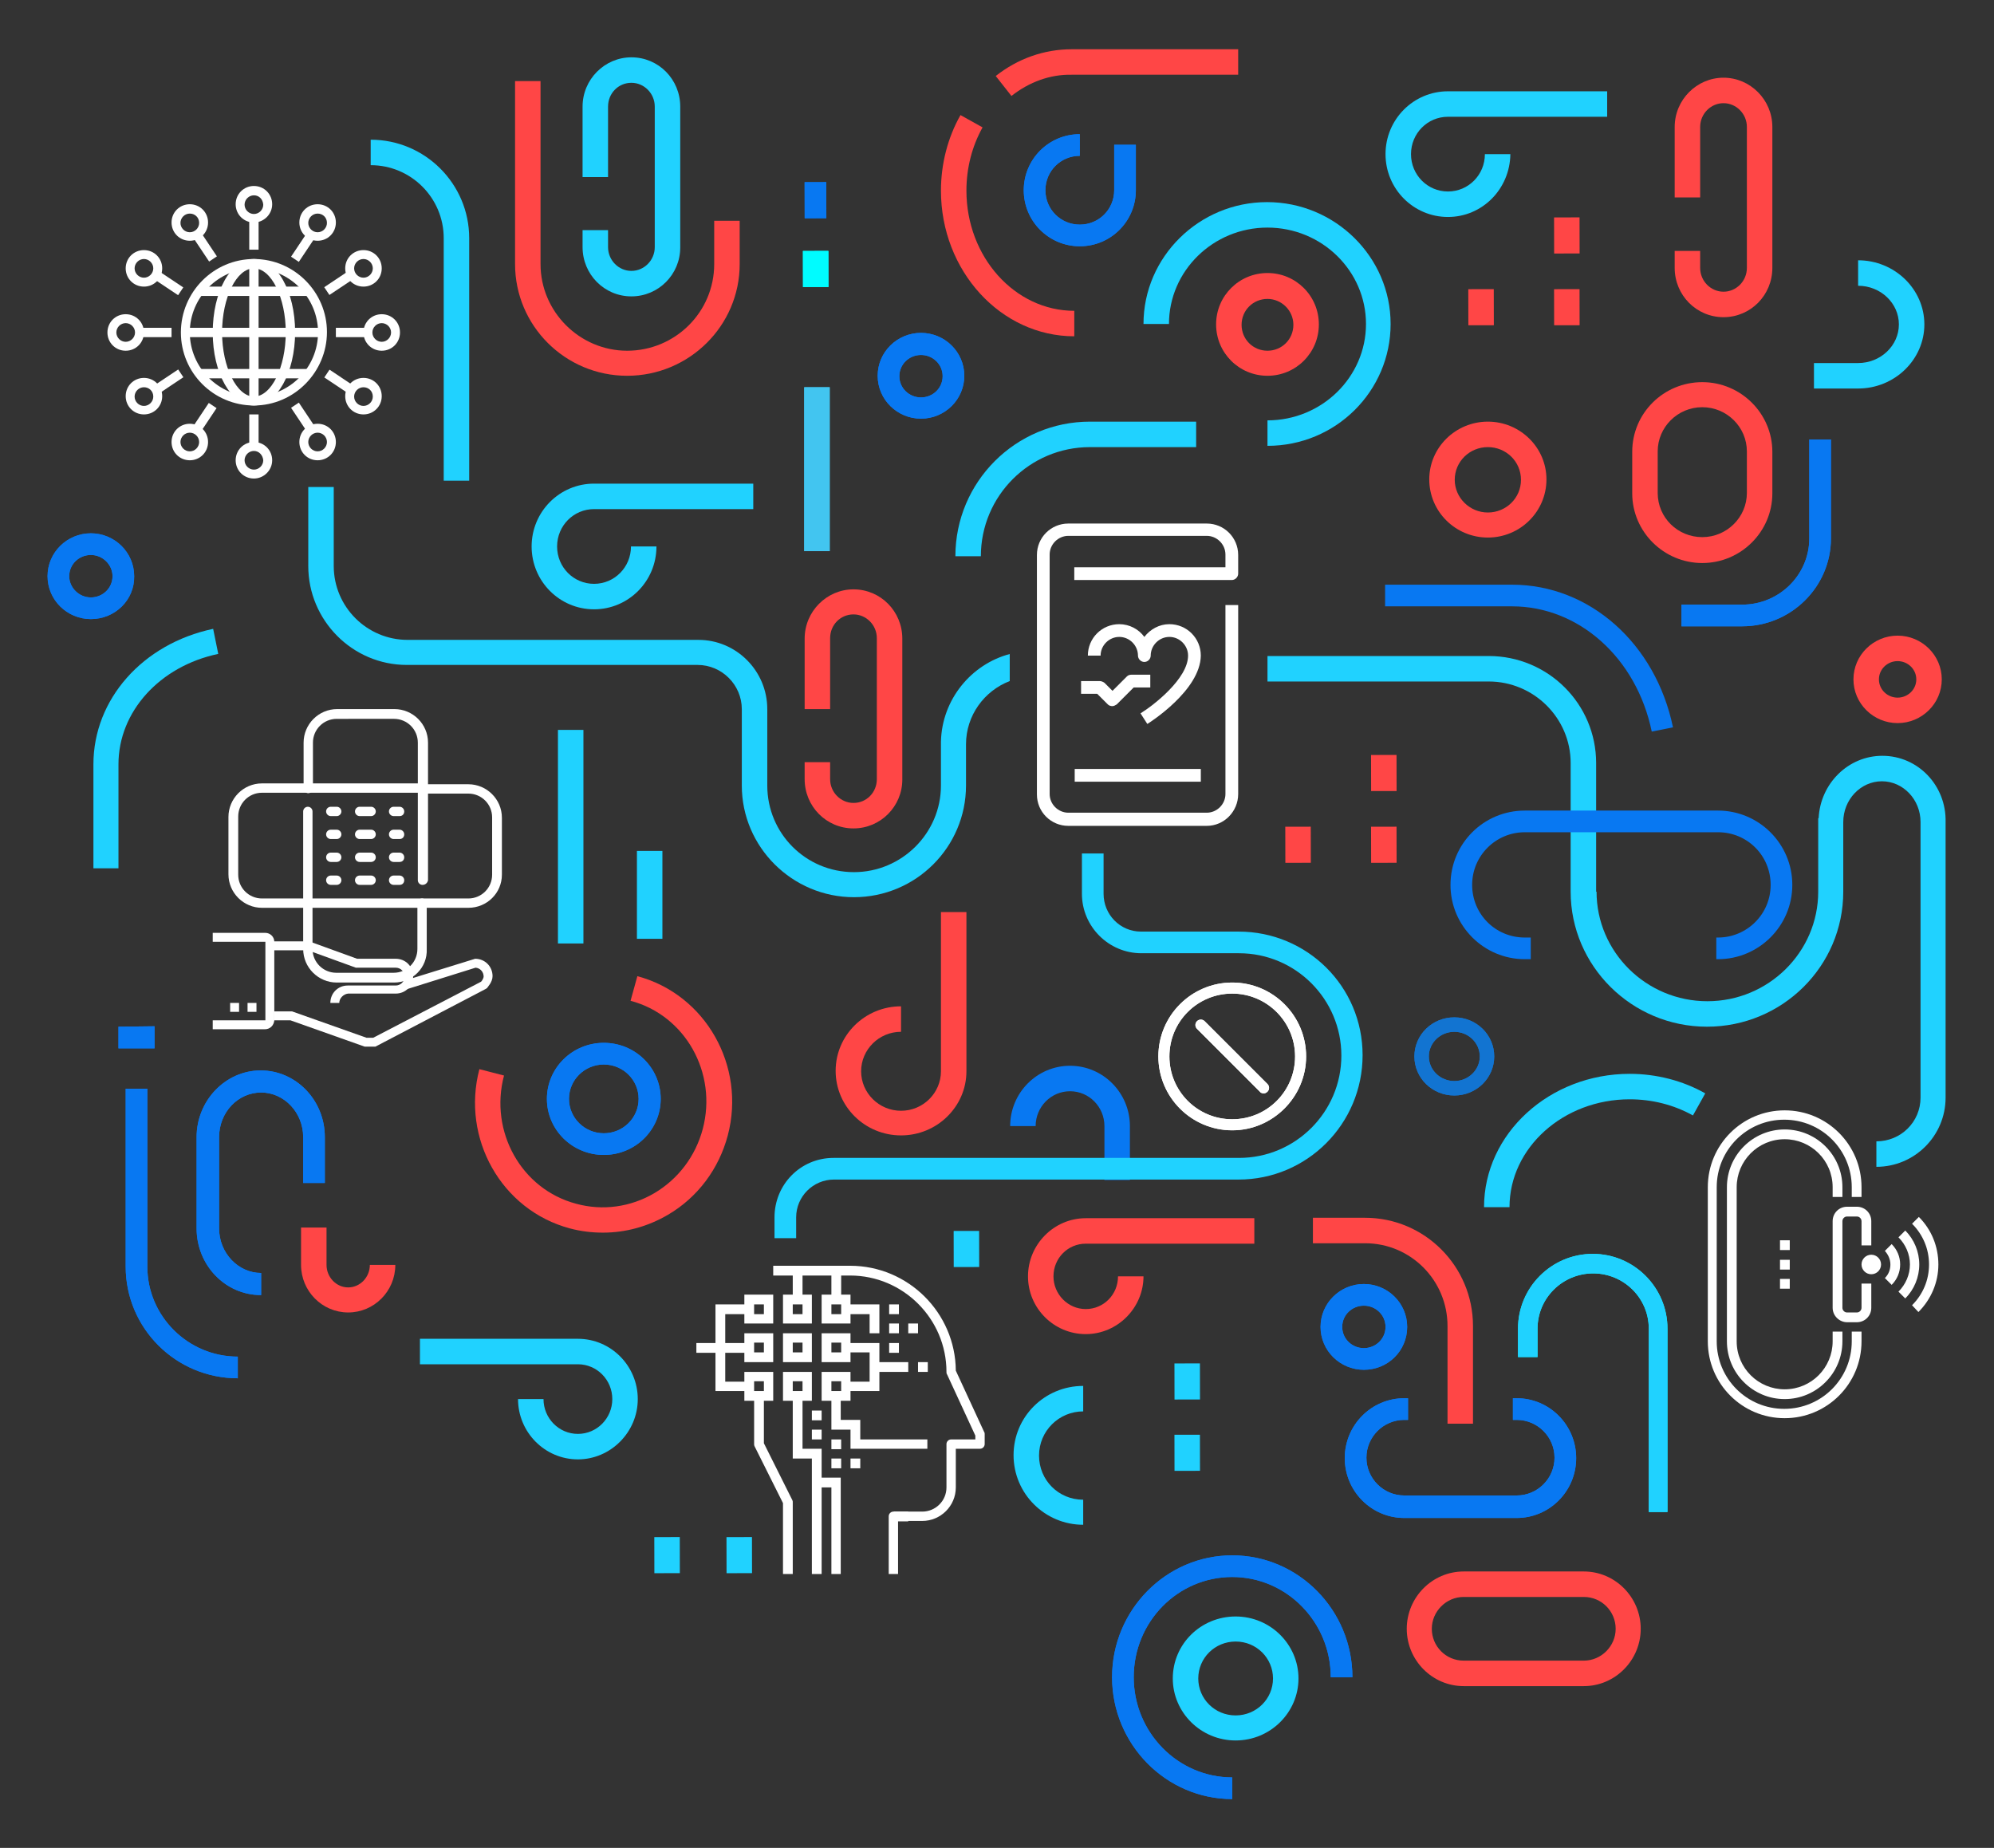 <?xml version="1.0" encoding="utf-8"?>
<!-- Generator: Adobe Illustrator 24.3.0, SVG Export Plug-In . SVG Version: 6.00 Build 0)  -->
<svg version="1.1" id="Warstwa_1" xmlns="http://www.w3.org/2000/svg" xmlns:xlink="http://www.w3.org/1999/xlink" x="0px" y="0px"
	 viewBox="0 0 469.6 435.2" style="enable-background:new 0 0 469.6 435.2;" xml:space="preserve">
<rect x="0" y="0" width="469.6" height="435.2" fill="#333333" stroke="none"/>
<style type="text/css">
	.st0{fill:#00FCFF;}
	.st1{fill:none;stroke:#38B57F;stroke-width:5.019;stroke-linejoin:round;}
	.st2{fill:#1274D1;}
	.st3{fill:#20D2FF;}
	.st4{fill:#42C5F0;}
	.st5{fill:#0878F2;}
	.st6{fill:#FFFFFF;}
	.st7{fill:#FF4646;}
	.st8{fill:none;stroke:#FFFFFF;stroke-width:3.281;stroke-linejoin:round;}
</style>
<g>
	<path class="st0" d="M392.9,356.1h-4.6v-43.2c0-7.2-5.9-13-13.1-13c-7.2,0-13.1,5.8-13.1,13v6.7h-4.6v-6.7
		c0-9.7,7.9-17.6,17.6-17.6s17.6,7.9,17.6,17.6V356.1z"/>
	<path class="st1" d="M342.5,31.3"/>
	<path class="st2" d="M342.5,258c-5.2,0-9.4-4.1-9.4-9.2s4.2-9.2,9.4-9.2c5.2,0,9.4,4.1,9.4,9.2S347.7,258,342.5,258z M342.5,243
		c-3.3,0-6,2.6-6,5.8s2.7,5.8,6,5.8c3.3,0,6-2.6,6-5.8S345.8,243,342.5,243z"/>
	
		<rect x="224.6" y="289.9" transform="matrix(1 -1.989421e-03 1.989421e-03 1 -0.585 0.453)" class="st3" width="6" height="8.5"/>
	<g>
		<rect x="189.4" y="91.2" class="st4" width="6" height="38.6"/>
		
			<rect x="189.1" y="59.1" transform="matrix(1 -1.884616e-03 1.884616e-03 1 -0.119 0.362)" class="st0" width="6" height="8.5"/>
	</g>
	<path class="st5" d="M357.2,357.5h-26.5c-7.7,0-14-6.3-14-14.1c0-7.8,6.3-14.1,14-14.1h0.9v5.1h-0.9c-4.9,0-8.9,4-8.9,8.9
		s4,8.9,8.9,8.9h26.5c4.9,0,8.9-4,8.9-8.9s-4-8.9-8.9-8.9h-0.9v-5.1h0.9c7.7,0,14,6.3,14,14.1C371.2,351.2,364.9,357.5,357.2,357.5z
		"/>
	<path class="st5" d="M410.3,147.5H396v-5.1h14.3c8.7,0,15.8-7,15.8-15.6v-23.3h5.1v23.3C431.2,138.2,421.8,147.5,410.3,147.5z"/>
	<path class="st5" d="M389,172.3c-3.6-17.4-17.2-29.5-32.9-29.5h-29.9v-5.1h29.9c18.2,0,33.8,13.8,37.9,33.6L389,172.3z"/>
	<path class="st5" d="M254.3,58c-7.3,0-13.2-5.9-13.2-13.2s5.9-13.2,13.2-13.2v5.1c-4.5,0-8.1,3.6-8.1,8.1s3.6,8.1,8.1,8.1
		c4.5,0,8.1-3.6,8.1-8.1V34.1h5.1v10.7C267.5,52.1,261.6,58,254.3,58z"/>
	<path class="st5" d="M21.4,145.8c-5.6,0-10.2-4.5-10.2-10.1c0-5.6,4.6-10.1,10.2-10.1s10.2,4.5,10.2,10.1
		C31.7,141.3,27.1,145.8,21.4,145.8z M21.4,130.7c-2.8,0-5.1,2.2-5.1,5c0,2.7,2.3,5,5.1,5c2.8,0,5.1-2.2,5.1-5
		C26.5,133,24.2,130.7,21.4,130.7z"/>
	<path class="st5" d="M216.9,98.6c-5.6,0-10.2-4.5-10.2-10.1s4.6-10.1,10.2-10.1c5.6,0,10.2,4.5,10.2,10.1S222.5,98.6,216.9,98.6z
		 M216.9,83.6c-2.8,0-5.1,2.2-5.1,5s2.3,5,5.1,5c2.8,0,5.1-2.2,5.1-5S219.7,83.6,216.9,83.6z"/>
	<path class="st5" d="M142.2,272c-7.4,0-13.4-5.9-13.4-13.2s6-13.2,13.4-13.2c7.4,0,13.4,5.9,13.4,13.2S149.6,272,142.2,272z
		 M142.2,250.7c-4.5,0-8.2,3.6-8.2,8.1c0,4.5,3.7,8.1,8.2,8.1c4.5,0,8.2-3.6,8.2-8.1C150.4,254.3,146.7,250.7,142.2,250.7z"/>
	<path class="st5" d="M290.2,423.7c-15.6,0-28.3-12.9-28.3-28.7c0-15.8,12.7-28.7,28.3-28.7s28.3,12.9,28.3,28.7h-5.1
		c0-13-10.4-23.6-23.2-23.6S267,381.9,267,395c0,13,10.4,23.6,23.2,23.6V423.7z"/>
	<path class="st5" d="M61.4,305c-8.3,0-15.1-7-15.1-15.7v-21.5c0-8.6,6.8-15.7,15.1-15.7s15.1,7,15.1,15.7v10.8h-5.1v-10.8
		c0-5.8-4.5-10.5-9.9-10.5c-5.5,0-9.9,4.7-9.9,10.5v21.5c0,5.8,4.5,10.5,9.9,10.5V305z"/>
	<path class="st5" d="M56,324.6c-14.6,0-26.4-11.8-26.4-26.3v-41.9h5.1v41.9c0,11.7,9.6,21.2,21.3,21.2V324.6z"/>
	<path class="st5" d="M321.2,322.6c-5.6,0-10.2-4.5-10.2-10.1s4.6-10.1,10.2-10.1s10.2,4.5,10.2,10.1S326.9,322.6,321.2,322.6z
		 M321.2,307.5c-2.8,0-5.1,2.2-5.1,5s2.3,5,5.1,5c2.8,0,5.1-2.2,5.1-5S324,307.5,321.2,307.5z"/>
	<polygon class="st5" points="27.9,246.9 27.9,241.8 36.4,241.7 36.4,246.9 	"/>
	
		<rect x="189.5" y="42.9" transform="matrix(1 -1.884715e-03 1.884715e-03 1 -8.858706e-02 0.362)" class="st5" width="5.1" height="8.5"/>
	<path class="st6" d="M297.6,257.5c-0.3,0-0.7-0.1-0.9-0.4l-14.8-14.8c-0.5-0.5-0.5-1.3,0-1.8c0.5-0.5,1.3-0.5,1.8,0l14.8,14.8
		c0.5,0.5,0.5,1.3,0,1.8C298.2,257.4,297.9,257.5,297.6,257.5z"/>
	<path class="st6" d="M290.2,266.2c-9.6,0-17.4-7.8-17.4-17.4s7.8-17.4,17.4-17.4c9.6,0,17.4,7.8,17.4,17.4S299.7,266.2,290.2,266.2
		z M290.2,234c-8.2,0-14.8,6.6-14.8,14.8c0,8.2,6.6,14.8,14.8,14.8c8.2,0,14.8-6.6,14.8-14.8C305,240.6,298.3,234,290.2,234z"/>
	<g>
		
			<rect x="322.9" y="177.8" transform="matrix(1 -1.884715e-03 1.884715e-03 1 -0.343 0.615)" class="st7" width="6" height="8.5"/>
		
			<rect x="302.7" y="194.7" transform="matrix(1 -1.884715e-03 1.884715e-03 1 -0.374 0.577)" class="st7" width="6" height="8.5"/>
		
			<rect x="322.9" y="194.7" transform="matrix(1 -1.884715e-03 1.884715e-03 1 -0.374 0.615)" class="st7" width="6" height="8.5"/>
	</g>
	<g>
		<rect x="366" y="51.2" transform="matrix(1 -1.884715e-03 1.884715e-03 1 -0.104 0.696)" class="st7" width="6" height="8.5"/>
		
			<rect x="345.8" y="68.1" transform="matrix(1 -1.884715e-03 1.884715e-03 1 -0.136 0.658)" class="st7" width="6" height="8.5"/>
		<rect x="366" y="68.1" transform="matrix(1 -1.884715e-03 1.884715e-03 1 -0.136 0.696)" class="st7" width="6" height="8.5"/>
	</g>
	<path class="st7" d="M350.4,126.6c-7.6,0-13.8-6.1-13.8-13.7c0-7.5,6.2-13.6,13.8-13.6c7.6,0,13.8,6.1,13.8,13.6
		C364.2,120.5,358,126.6,350.4,126.6z M350.4,105.3c-4.3,0-7.8,3.4-7.8,7.7c0,4.2,3.5,7.7,7.8,7.7s7.8-3.4,7.8-7.7
		C358.2,108.7,354.7,105.3,350.4,105.3z"/>
	<path class="st7" d="M147.7,88.5c-14.6,0-26.4-11.8-26.4-26.3V19.1h6v43.1c0,11.2,9.2,20.4,20.4,20.4c11.3,0,20.5-9.1,20.5-20.4V52
		h6v10.2C174.2,76.7,162.3,88.5,147.7,88.5z"/>
	<path class="st7" d="M400.9,132.6c-9.1,0-16.5-7.4-16.5-16.4v-9.8c0-9.1,7.4-16.4,16.5-16.4c9.1,0,16.5,7.4,16.5,16.4v9.8
		C417.4,125.2,410,132.6,400.9,132.6z M400.9,95.9c-5.8,0-10.5,4.7-10.5,10.4v9.8c0,5.8,4.7,10.4,10.5,10.4s10.5-4.7,10.5-10.4v-9.8
		C411.4,100.6,406.7,95.9,400.9,95.9z"/>
	<path class="st7" d="M298.5,88.5c-6.7,0-12.1-5.4-12.1-12.1c0-6.7,5.4-12.1,12.1-12.1s12.1,5.4,12.1,12.1
		C310.6,83.1,305.2,88.5,298.5,88.5z M298.5,70.4c-3.4,0-6.1,2.7-6.1,6.1c0,3.4,2.7,6.1,6.1,6.1s6.1-2.7,6.1-6.1
		C304.6,73.1,301.8,70.4,298.5,70.4z"/>
	<path class="st7" d="M212.2,267.4c-8.5,0-15.4-6.8-15.4-15.2c0-8.4,6.9-15.2,15.4-15.2v6c-5.2,0-9.4,4.2-9.4,9.3
		c0,5.1,4.2,9.3,9.4,9.3c5.2,0,9.4-4.2,9.4-9.3v-37.5h6v37.5C227.6,260.6,220.7,267.4,212.2,267.4z"/>
	<path class="st7" d="M373,397.1h-28.3c-7.4,0-13.4-6.1-13.4-13.5s6-13.5,13.4-13.5H373c7.4,0,13.4,6.1,13.4,13.5
		S380.4,397.1,373,397.1z M344.7,376.1c-4.1,0-7.5,3.4-7.5,7.5c0,4.1,3.3,7.5,7.5,7.5H373c4.1,0,7.5-3.4,7.5-7.5
		c0-4.1-3.3-7.5-7.5-7.5H344.7z"/>
	<path class="st7" d="M142,290.3c-2.6,0-5.2-0.3-7.8-1c-16.1-4.3-25.6-21.2-21.3-37.5l5.8,1.5c-3.5,13.2,4.1,26.8,17,30.2
		c6.2,1.7,12.8,0.8,18.4-2.5c5.6-3.3,9.7-8.7,11.4-15.1c3.5-13.2-4.1-26.8-17-30.2l1.6-5.8c16.1,4.3,25.6,21.2,21.3,37.5
		c-2.1,7.9-7.1,14.6-14.1,18.7C152.5,288.9,147.3,290.3,142,290.3z"/>
	<path class="st7" d="M82,309.1c-6.1,0-11.1-5-11.1-11.2v-8.8h6v8.8c0,2.9,2.3,5.3,5.1,5.3c2.8,0,5.1-2.4,5.1-5.3h6
		C93.1,304.1,88.1,309.1,82,309.1z"/>
	<path class="st7" d="M201,195.1c-6.4,0-11.5-5.2-11.5-11.6v-4h6v4c0,3.1,2.5,5.6,5.5,5.6c3.1,0,5.5-2.5,5.5-5.6v-33.2
		c0-3.1-2.5-5.6-5.5-5.6c-3.1,0-5.5,2.5-5.5,5.6V167h-6v-16.6c0-6.4,5.2-11.6,11.5-11.6c6.4,0,11.5,5.2,11.5,11.6v33.2
		C212.5,189.9,207.4,195.1,201,195.1z"/>
	<path class="st7" d="M405.9,74.7c-6.4,0-11.5-5.2-11.5-11.6v-4h6v4c0,3.1,2.5,5.6,5.5,5.6s5.5-2.5,5.5-5.6V29.9
		c0-3.1-2.5-5.6-5.5-5.6s-5.5,2.5-5.5,5.6v16.6h-6V29.9c0-6.4,5.2-11.6,11.5-11.6s11.5,5.2,11.5,11.6v33.2
		C417.4,69.5,412.3,74.7,405.9,74.7z"/>
	<path class="st7" d="M255.7,314.2c-7.5,0-13.6-6.1-13.6-13.6c0-7.5,6.1-13.7,13.6-13.7h39.7v6h-39.7c-4.2,0-7.6,3.4-7.6,7.7
		c0,4.2,3.4,7.7,7.6,7.7c4.2,0,7.6-3.4,7.6-7.7h6C269.3,308,263.2,314.2,255.7,314.2z"/>
	<path class="st7" d="M346.9,335.3h-6v-23c0-10.8-8.7-19.5-19.4-19.5h-12.3v-6h12.3c14,0,25.4,11.4,25.4,25.5V335.3z"/>
	<path class="st7" d="M253,79.2c-17.3,0-31.4-15.4-31.4-34.3c0-6.3,1.6-12.5,4.6-17.8l5.2,2.9c-2.5,4.5-3.8,9.6-3.8,14.9
		c0,15.6,11.4,28.3,25.4,28.3V79.2z"/>
	<path class="st7" d="M446.9,170.3c-5.7,0-10.4-4.6-10.4-10.3s4.7-10.3,10.4-10.3c5.7,0,10.4,4.6,10.4,10.3S452.6,170.3,446.9,170.3
		z M446.9,155.7c-2.4,0-4.4,1.9-4.4,4.3c0,2.4,2,4.3,4.4,4.3c2.4,0,4.4-1.9,4.4-4.3C451.3,157.6,449.3,155.7,446.9,155.7z"/>
	<path class="st7" d="M238.2,22.6l-3.7-4.7c5.2-4.1,11.4-6.3,17.9-6.3h39.2v6h-39.2C247.3,17.5,242.4,19.3,238.2,22.6z"/>
	<path class="st3" d="M392.9,356.1h-4.6v-43.2c0-7.2-5.9-13-13.1-13c-7.2,0-13.1,5.8-13.1,13v6.7h-4.6v-6.7
		c0-9.7,7.9-17.6,17.6-17.6s17.6,7.9,17.6,17.6V356.1z"/>
	<path class="st1" d="M342.5,31.3"/>
	<path class="st2" d="M342.5,258c-5.2,0-9.4-4.1-9.4-9.2s4.2-9.2,9.4-9.2c5.2,0,9.4,4.1,9.4,9.2S347.7,258,342.5,258z M342.5,243
		c-3.3,0-6,2.6-6,5.8s2.7,5.8,6,5.8c3.3,0,6-2.6,6-5.8S345.8,243,342.5,243z"/>
	<path class="st3" d="M255.1,359.1c-9,0-16.4-7.3-16.4-16.4c0-9,7.3-16.3,16.4-16.3v6c-5.7,0-10.4,4.6-10.4,10.4s4.6,10.4,10.4,10.4
		V359.1z"/>
	<rect x="131.4" y="171.9" class="st3" width="6" height="50.3"/>
	<path class="st3" d="M355.5,284.3h-6c0-17.3,15.4-31.4,34.3-31.4c6.3,0,12.5,1.6,17.8,4.6l-2.9,5.2c-4.5-2.5-9.6-3.8-14.9-3.8
		C368.2,258.9,355.5,270.3,355.5,284.3z"/>
	<path class="st3" d="M437.6,91.5h-10.4v-6h10.4c5.3,0,9.6-4.1,9.6-9.1c0-5-4.3-9.1-9.6-9.1v-6c8.6,0,15.6,6.8,15.6,15.1
		S446.2,91.5,437.6,91.5z"/>
	<path class="st3" d="M148.7,69.8c-6.4,0-11.5-5.2-11.5-11.6v-4h6v4c0,3.1,2.5,5.6,5.5,5.6c3,0,5.5-2.5,5.5-5.6V25.1
		c0-3.1-2.5-5.6-5.5-5.6c-3.1,0-5.5,2.5-5.5,5.6v16.6h-6V25.1c0-6.4,5.2-11.6,11.5-11.6c6.4,0,11.5,5.2,11.5,11.6v33.2
		C160.2,64.6,155.1,69.8,148.7,69.8z"/>
	<path class="st3" d="M28,204.5h-6v-24.5c0-15.3,11.6-28.4,28.2-31.9l1.2,5.9c-13.8,2.9-23.5,13.6-23.5,26V204.5z"/>
	<path class="st3" d="M110.5,113.2h-6V56.1c0-9.5-7.7-17.2-17.2-17.2v-6c12.8,0,23.2,10.4,23.2,23.2V113.2z"/>
	<path class="st3" d="M298.5,105v-6c12.8,0,23.2-10.2,23.2-22.7c0-12.5-10.4-22.7-23.2-22.7s-23.2,10.2-23.2,22.7h-6
		c0-15.8,13.1-28.7,29.1-28.7s29.1,12.9,29.1,28.7S314.6,105,298.5,105z"/>
	<path class="st3" d="M136.1,343.7c-7.8,0-14.1-6.4-14.1-14.2h6c0,4.5,3.6,8.2,8.1,8.2c4.5,0,8.1-3.7,8.1-8.2s-3.6-8.2-8.1-8.2H98.9
		v-6h37.2c7.8,0,14.1,6.4,14.1,14.2S143.8,343.7,136.1,343.7z"/>
	<path class="st3" d="M231,131h-6c0-17.5,14.2-31.7,31.7-31.7h25v6h-25C242.5,105.3,231,116.8,231,131z"/>
	<path class="st3" d="M291,409.9c-8.2,0-14.8-6.6-14.8-14.6c0-8.1,6.6-14.6,14.8-14.6c8.2,0,14.8,6.6,14.8,14.6
		C305.8,403.3,299.2,409.9,291,409.9z M291,386.6c-4.9,0-8.8,3.9-8.8,8.7c0,4.8,3.9,8.7,8.8,8.7c4.9,0,8.8-3.9,8.8-8.7
		C299.8,390.5,295.9,386.6,291,386.6z"/>
	<rect x="150" y="200.4" class="st3" width="6" height="20.7"/>
	<path class="st3" d="M139.9,143.5c-8.1,0-14.7-6.6-14.7-14.8c0-8.2,6.6-14.8,14.7-14.8h37.5v6h-37.5c-4.8,0-8.7,3.9-8.7,8.8
		c0,4.9,3.9,8.8,8.7,8.8c4.8,0,8.7-3.9,8.7-8.8h6C154.6,136.9,148,143.5,139.9,143.5z"/>
	<path class="st3" d="M341,51.1c-8.1,0-14.7-6.6-14.7-14.8s6.6-14.8,14.7-14.8h37.5v6H341c-4.8,0-8.7,3.9-8.7,8.8s3.9,8.8,8.7,8.8
		c4.8,0,8.7-3.9,8.7-8.8h6C355.6,44.5,349.1,51.1,341,51.1z"/>
	<path class="st5" d="M266.1,277.9h-6v-12.7c0-4.5-3.6-8.2-8.1-8.2c-4.5,0-8.1,3.7-8.1,8.2h-6c0-7.8,6.3-14.2,14.1-14.2
		c7.8,0,14.1,6.4,14.1,14.2V277.9z"/>
	<g transform="translate(1352, 1082)">
		
			<rect x="-1075.4" y="-744.1" transform="matrix(1 -1.884616e-03 1.884616e-03 1 1.392 -2.022)" class="st3" width="6" height="8.5"/>
		
			<rect x="-1075.4" y="-760.9" transform="matrix(1 -1.884616e-03 1.884616e-03 1 1.424 -2.022)" class="st3" width="6" height="8.5"/>
	</g>
	<g>
		<rect x="171.1" y="362" transform="matrix(1 -1.884715e-03 1.884715e-03 1 -0.69 0.329)" class="st3" width="6" height="8.5"/>
		<rect x="154.1" y="362" transform="matrix(1 -1.989421e-03 1.989421e-03 1 -0.728 0.313)" class="st3" width="6" height="8.5"/>
	</g>
	<g>
		<rect x="189.4" y="91.2" class="st4" width="6" height="38.6"/>
		
			<rect x="189.1" y="59.1" transform="matrix(1 -1.884616e-03 1.884616e-03 1 -0.119 0.362)" class="st0" width="6" height="8.5"/>
	</g>
	<path class="st5" d="M357.2,357.5h-26.5c-7.7,0-14-6.3-14-14.1c0-7.8,6.3-14.1,14-14.1h0.9v5.1h-0.9c-4.9,0-8.9,4-8.9,8.9
		s4,8.9,8.9,8.9h26.5c4.9,0,8.9-4,8.9-8.9s-4-8.9-8.9-8.9h-0.9v-5.1h0.9c7.7,0,14,6.3,14,14.1C371.2,351.2,364.9,357.5,357.2,357.5z
		"/>
	<path class="st5" d="M410.3,147.5H396v-5.1h14.3c8.7,0,15.8-7,15.8-15.6v-23.3h5.1v23.3C431.2,138.2,421.8,147.5,410.3,147.5z"/>
	<path class="st5" d="M254.3,58c-7.3,0-13.2-5.9-13.2-13.2s5.9-13.2,13.2-13.2v5.1c-4.5,0-8.1,3.6-8.1,8.1s3.6,8.1,8.1,8.1
		c4.5,0,8.1-3.6,8.1-8.1V34.1h5.1v10.7C267.5,52.1,261.6,58,254.3,58z"/>
	<path class="st5" d="M21.4,145.8c-5.6,0-10.2-4.5-10.2-10.1c0-5.6,4.6-10.1,10.2-10.1s10.2,4.5,10.2,10.1
		C31.7,141.3,27.1,145.8,21.4,145.8z M21.4,130.7c-2.8,0-5.1,2.2-5.1,5c0,2.7,2.3,5,5.1,5c2.8,0,5.1-2.2,5.1-5
		C26.5,133,24.2,130.7,21.4,130.7z"/>
	<path class="st5" d="M216.9,98.6c-5.6,0-10.2-4.5-10.2-10.1s4.6-10.1,10.2-10.1c5.6,0,10.2,4.5,10.2,10.1S222.5,98.6,216.9,98.6z
		 M216.9,83.6c-2.8,0-5.1,2.2-5.1,5s2.3,5,5.1,5c2.8,0,5.1-2.2,5.1-5S219.7,83.6,216.9,83.6z"/>
	<path class="st5" d="M142.2,272c-7.4,0-13.4-5.9-13.4-13.2s6-13.2,13.4-13.2c7.4,0,13.4,5.9,13.4,13.2S149.6,272,142.2,272z
		 M142.2,250.7c-4.5,0-8.2,3.6-8.2,8.1c0,4.5,3.7,8.1,8.2,8.1c4.5,0,8.2-3.6,8.2-8.1C150.4,254.3,146.7,250.7,142.2,250.7z"/>
	<path class="st5" d="M290.2,423.7c-15.6,0-28.3-12.9-28.3-28.7c0-15.8,12.7-28.7,28.3-28.7s28.3,12.9,28.3,28.7h-5.1
		c0-13-10.4-23.6-23.2-23.6S267,381.9,267,395c0,13,10.4,23.6,23.2,23.6V423.7z"/>
	<path class="st5" d="M61.4,305c-8.3,0-15.1-7-15.1-15.7v-21.5c0-8.6,6.8-15.7,15.1-15.7s15.1,7,15.1,15.7v10.8h-5.1v-10.8
		c0-5.8-4.5-10.5-9.9-10.5c-5.5,0-9.9,4.7-9.9,10.5v21.5c0,5.8,4.5,10.5,9.9,10.5V305z"/>
	<path class="st5" d="M56,324.6c-14.6,0-26.4-11.8-26.4-26.3v-41.9h5.1v41.9c0,11.7,9.6,21.2,21.3,21.2V324.6z"/>
	<path class="st5" d="M321.2,322.6c-5.6,0-10.2-4.5-10.2-10.1s4.6-10.1,10.2-10.1s10.2,4.5,10.2,10.1S326.9,322.6,321.2,322.6z
		 M321.2,307.5c-2.8,0-5.1,2.2-5.1,5s2.3,5,5.1,5c2.8,0,5.1-2.2,5.1-5S324,307.5,321.2,307.5z"/>
	<polygon class="st5" points="27.9,246.9 27.9,241.8 36.4,241.7 36.4,246.9 	"/>
	
		<rect x="189.5" y="42.9" transform="matrix(1 -1.884715e-03 1.884715e-03 1 -8.858706e-02 0.362)" class="st5" width="5.1" height="8.5"/>
	<path class="st6" d="M297.6,257.5c-0.3,0-0.7-0.1-0.9-0.4l-14.8-14.8c-0.5-0.5-0.5-1.3,0-1.8c0.5-0.5,1.3-0.5,1.8,0l14.8,14.8
		c0.5,0.5,0.5,1.3,0,1.8C298.2,257.4,297.9,257.5,297.6,257.5z"/>
	<path class="st6" d="M290.2,266.2c-9.6,0-17.4-7.8-17.4-17.4s7.8-17.4,17.4-17.4c9.6,0,17.4,7.8,17.4,17.4S299.7,266.2,290.2,266.2
		z M290.2,234c-8.2,0-14.8,6.6-14.8,14.8c0,8.2,6.6,14.8,14.8,14.8c8.2,0,14.8-6.6,14.8-14.8C305,240.6,298.3,234,290.2,234z"/>
	<path class="st3" d="M443.3,178c-8,0-14.6,6.5-15,14.7h-0.1v17.3c0,14.2-11.7,25.8-26.1,25.8c-14.4,0-26.1-11.6-26.1-25.8h-0.1
		v-30.3c0-13.9-11.3-25.2-25.3-25.2h-52.1v6h52.1c10.6,0,19.3,8.6,19.3,19.2h0v30.3h0c0,17.5,14.4,31.8,32.1,31.8
		c17.7,0,32.1-14.2,32.1-31.8v-16.4h0c0-5.3,4.1-9.6,9.1-9.6c5,0,9.1,4.3,9.1,9.6V204h0v54.5h0c0,5.7-4.6,10.3-10.4,10.3v6
		c9,0,16.3-7.3,16.3-16.3h0V204v-2.4v-8C458.4,185,451.7,178,443.3,178z"/>
	<path class="st5" d="M404.6,225.9h-0.4v-5.1h0.4c6.8,0,12.4-5.5,12.4-12.4s-5.5-12.4-12.4-12.4h-45.5c-6.8,0-12.4,5.5-12.4,12.4
		s5.5,12.4,12.4,12.4h1.4v5.1h-1.4c-9.6,0-17.5-7.8-17.5-17.5s7.8-17.5,17.5-17.5h45.5c9.6,0,17.5,7.8,17.5,17.5
		S414.2,225.9,404.6,225.9z"/>
	<path class="st3" d="M291.7,219.4h-23v0c-4.9,0-8.8-4-8.8-8.9h0V201h-5.1v9.5c0,7.7,6.3,14,14,14v0h23c13.3,0,24.1,10.8,24.1,24.1
		c0,13.3-10.8,24.1-24.1,24.1h-95.5c-7.8,0-13.9,6.3-13.9,14h0v4.9h5.1l0-4.9c0-4.9,4-8.9,8.9-8.9l0,0h95.3
		c16.1,0,29.2-13.1,29.2-29.3S307.8,219.4,291.7,219.4z"/>
	<g>
		<g>
			<rect x="32.9" y="77.2" class="st6" width="7.5" height="2.2"/>
		</g>
		<g>
			<path class="st6" d="M29.6,82.6c-2.4,0-4.3-1.9-4.3-4.3s1.9-4.3,4.3-4.3c2.4,0,4.3,1.9,4.3,4.3S32,82.6,29.6,82.6z M29.6,76.1
				c-1.2,0-2.2,1-2.2,2.2s1,2.2,2.2,2.2s2.2-1,2.2-2.2S30.8,76.1,29.6,76.1z"/>
		</g>
		<g>
			
				<rect x="38.2" y="62.5" transform="matrix(0.555 -0.832 0.832 0.555 -37.748 62.286)" class="st6" width="2.2" height="7.8"/>
		</g>
		<g>
			<path class="st6" d="M33.9,67.5c-2.4,0-4.3-1.9-4.3-4.3s1.9-4.3,4.3-4.3c2.4,0,4.3,1.9,4.3,4.3S36.3,67.5,33.9,67.5z M33.9,61
				c-1.2,0-2.2,1-2.2,2.2c0,1.2,1,2.2,2.2,2.2c1.2,0,2.2-1,2.2-2.2C36.1,62,35.1,61,33.9,61z"/>
		</g>
		<g>
			<path class="st6" d="M44.7,56.7c-2.4,0-4.3-1.9-4.3-4.3s1.9-4.3,4.3-4.3c2.4,0,4.3,1.9,4.3,4.3S47.1,56.7,44.7,56.7z M44.7,50.3
				c-1.2,0-2.2,1-2.2,2.2c0,1.2,1,2.2,2.2,2.2c1.2,0,2.2-1,2.2-2.2C46.9,51.2,45.9,50.3,44.7,50.3z"/>
		</g>
		<g>
			
				<rect x="46.9" y="53.9" transform="matrix(0.832 -0.555 0.555 0.832 -24.012 36.293)" class="st6" width="2.2" height="7.8"/>
		</g>
		<g>
			<rect x="79.1" y="77.2" class="st6" width="7.5" height="2.2"/>
		</g>
		<g>
			<path class="st6" d="M89.9,82.6c-2.4,0-4.3-1.9-4.3-4.3s1.9-4.3,4.3-4.3c2.4,0,4.3,1.9,4.3,4.3S92.3,82.6,89.9,82.6z M89.9,76.1
				c-1.2,0-2.2,1-2.2,2.2s1,2.2,2.2,2.2c1.2,0,2.2-1,2.2-2.2S91.1,76.1,89.9,76.1z"/>
		</g>
		<g>
			
				<rect x="76.3" y="65.3" transform="matrix(0.832 -0.555 0.555 0.832 -23.365 55.653)" class="st6" width="7.8" height="2.2"/>
		</g>
		<g>
			<path class="st6" d="M85.6,67.5c-2.4,0-4.3-1.9-4.3-4.3s1.9-4.3,4.3-4.3c2.4,0,4.3,1.9,4.3,4.3S88,67.5,85.6,67.5z M85.6,61
				c-1.2,0-2.2,1-2.2,2.2c0,1.2,1,2.2,2.2,2.2c1.2,0,2.2-1,2.2-2.2C87.8,62,86.8,61,85.6,61z"/>
		</g>
		<g>
			<path class="st6" d="M74.8,56.7c-2.4,0-4.3-1.9-4.3-4.3s1.9-4.3,4.3-4.3c2.4,0,4.3,1.9,4.3,4.3S77.2,56.7,74.8,56.7z M74.8,50.3
				c-1.2,0-2.2,1-2.2,2.2c0,1.2,1,2.2,2.2,2.2c1.2,0,2.2-1,2.2-2.2C77,51.2,76,50.3,74.8,50.3z"/>
		</g>
		<g>
			<rect x="58.7" y="51.3" class="st6" width="2.2" height="7.5"/>
		</g>
		<g>
			
				<rect x="67.7" y="56.7" transform="matrix(0.555 -0.832 0.832 0.555 -16.206 85.316)" class="st6" width="7.8" height="2.2"/>
		</g>
		<g>
			<path class="st6" d="M59.8,52.4c-2.4,0-4.3-1.9-4.3-4.3s1.9-4.3,4.3-4.3c2.4,0,4.3,1.9,4.3,4.3S62.1,52.4,59.8,52.4z M59.8,46
				c-1.2,0-2.2,1-2.2,2.2c0,1.2,1,2.2,2.2,2.2c1.2,0,2.2-1,2.2-2.2C61.9,46.9,61,46,59.8,46z"/>
		</g>
		<g>
			
				<rect x="79.1" y="86.2" transform="matrix(0.555 -0.832 0.832 0.555 -39.238 106.861)" class="st6" width="2.2" height="7.8"/>
		</g>
		<g>
			<path class="st6" d="M85.6,97.6c-2.4,0-4.3-1.9-4.3-4.3s1.9-4.3,4.3-4.3c2.4,0,4.3,1.9,4.3,4.3S88,97.6,85.6,97.6z M85.6,91.2
				c-1.2,0-2.2,1-2.2,2.2c0,1.2,1,2.2,2.2,2.2c1.2,0,2.2-1,2.2-2.2C87.8,92.1,86.8,91.2,85.6,91.2z"/>
		</g>
		<g>
			<path class="st6" d="M74.8,108.4c-2.4,0-4.3-1.9-4.3-4.3s1.9-4.3,4.3-4.3c2.4,0,4.3,1.9,4.3,4.3S77.2,108.4,74.8,108.4z
				 M74.8,101.9c-1.2,0-2.2,1-2.2,2.2c0,1.2,1,2.2,2.2,2.2c1.2,0,2.2-1,2.2-2.2C77,102.9,76,101.9,74.8,101.9z"/>
		</g>
		<g>
			
				<rect x="70.5" y="94.8" transform="matrix(0.832 -0.555 0.555 0.832 -42.722 56.297)" class="st6" width="2.2" height="7.8"/>
		</g>
		<g>
			<rect x="35.4" y="89" transform="matrix(0.832 -0.555 0.555 0.832 -43.37 36.942)" class="st6" width="7.8" height="2.2"/>
		</g>
		<g>
			<path class="st6" d="M33.9,97.6c-2.4,0-4.3-1.9-4.3-4.3s1.9-4.3,4.3-4.3c2.4,0,4.3,1.9,4.3,4.3S36.3,97.6,33.9,97.6z M33.9,91.2
				c-1.2,0-2.2,1-2.2,2.2c0,1.2,1,2.2,2.2,2.2c1.2,0,2.2-1,2.2-2.2C36.1,92.1,35.1,91.2,33.9,91.2z"/>
		</g>
		<g>
			<path class="st6" d="M44.7,108.4c-2.4,0-4.3-1.9-4.3-4.3s1.9-4.3,4.3-4.3c2.4,0,4.3,1.9,4.3,4.3S47.1,108.4,44.7,108.4z
				 M44.7,101.9c-1.2,0-2.2,1-2.2,2.2c0,1.2,1,2.2,2.2,2.2c1.2,0,2.2-1,2.2-2.2C46.9,102.9,45.9,101.9,44.7,101.9z"/>
		</g>
		<g>
			<rect x="58.7" y="97.6" class="st6" width="2.2" height="7.5"/>
		</g>
		<g>
			<rect x="44" y="97.6" transform="matrix(0.555 -0.832 0.832 0.555 -60.78 83.826)" class="st6" width="7.8" height="2.2"/>
		</g>
		<g>
			<path class="st6" d="M59.8,112.7c-2.4,0-4.3-1.9-4.3-4.3s1.9-4.3,4.3-4.3c2.4,0,4.3,1.9,4.3,4.3S62.1,112.7,59.8,112.7z
				 M59.8,106.2c-1.2,0-2.2,1-2.2,2.2c0,1.2,1,2.2,2.2,2.2c1.2,0,2.2-1,2.2-2.2C61.9,107.2,61,106.2,59.8,106.2z"/>
		</g>
		<g>
			<g>
				<g>
					<path class="st6" d="M59.8,95.5c-9.5,0-17.2-7.7-17.2-17.2S50.3,61,59.8,61C69.3,61,77,68.8,77,78.2S69.3,95.5,59.8,95.5z
						 M59.8,63.2c-8.3,0-15.1,6.8-15.1,15.1s6.8,15.1,15.1,15.1c8.3,0,15.1-6.8,15.1-15.1S68.1,63.2,59.8,63.2z"/>
				</g>
				<g>
					<rect x="43.6" y="77.2" class="st6" width="32.3" height="2.2"/>
				</g>
				<g>
					<rect x="46.9" y="67.5" class="st6" width="25.8" height="2.2"/>
				</g>
				<g>
					<rect x="46.9" y="86.9" class="st6" width="25.8" height="2.2"/>
				</g>
			</g>
			<g>
				<path class="st6" d="M59.8,95.5c-5.4,0-9.7-7.6-9.7-17.2S54.3,61,59.8,61c5.4,0,9.7,7.6,9.7,17.2S65.2,95.5,59.8,95.5z
					 M59.8,63.2c-4.1,0-7.5,6.9-7.5,15.1s3.5,15.1,7.5,15.1c4.1,0,7.5-6.9,7.5-15.1S63.9,63.2,59.8,63.2z"/>
			</g>
			<g>
				<rect x="58.7" y="62.1" class="st6" width="2.2" height="32.3"/>
			</g>
		</g>
	</g>
	<g>
		<g>
			<path class="st6" d="M402.2,315.9v-36.3c0-10,8.1-18.1,18.1-18.1s18.1,8.1,18.1,18.1v2.3h-2.3v-2.3c0-8.8-7.1-15.9-15.9-15.9
				c-8.8,0-15.9,7.1-15.9,15.9v36.3c0,8.8,7.1,15.9,15.9,15.9c8.8,0,15.9-7.1,15.9-15.9v-2.3h2.3v2.3c0,10-8.1,18.1-18.1,18.1
				S402.2,325.9,402.2,315.9z"/>
		</g>
		<g>
			<path class="st6" d="M406.7,315.9v-36.3c0-7.5,6.1-13.6,13.6-13.6s13.6,6.1,13.6,13.6v2.3h-2.3v-2.3c0-6.3-5.1-11.3-11.3-11.3
				c-6.3,0-11.3,5.1-11.3,11.3v36.3c0,6.3,5.1,11.3,11.3,11.3c6.3,0,11.3-5.1,11.3-11.3v-2.3h2.3v2.3c0,7.5-6.1,13.6-13.6,13.6
				S406.7,323.4,406.7,315.9z"/>
		</g>
		<g>
			<path class="st6" d="M431.6,308v-20.4c0-1.9,1.5-3.4,3.4-3.4h2.3c1.9,0,3.4,1.5,3.4,3.4v5.7h-2.3v-5.7c0-0.6-0.5-1.1-1.1-1.1H435
				c-0.6,0-1.1,0.5-1.1,1.1V308c0,0.6,0.5,1.1,1.1,1.1h2.3c0.6,0,1.1-0.5,1.1-1.1v-5.7h2.3v5.7c0,1.9-1.5,3.4-3.4,3.4H435
				C433.2,311.4,431.6,309.9,431.6,308z"/>
		</g>
		<g>
			<circle class="st6" cx="440.7" cy="297.8" r="2.3"/>
		</g>
		<g>
			<path class="st6" d="M443.9,301c0.9-0.9,1.3-2,1.3-3.2c0-1.2-0.5-2.3-1.3-3.2l1.6-1.6c1.3,1.3,2,3,2,4.8c0,1.8-0.7,3.5-2,4.8
				L443.9,301z"/>
		</g>
		<g>
			<path class="st6" d="M447.1,291.4l1.6-1.6c2.1,2.1,3.3,5,3.3,8c0,3-1.2,5.9-3.3,8l-1.6-1.6c1.7-1.7,2.7-4,2.7-6.4
				C449.8,295.4,448.8,293.1,447.1,291.4z"/>
		</g>
		<g>
			<path class="st6" d="M450.3,307.4c2.6-2.6,4-6,4-9.6c0-3.6-1.4-7-4-9.6l1.6-1.6c3,3,4.6,7,4.6,11.2c0,4.2-1.7,8.2-4.7,11.2
				L450.3,307.4z"/>
		</g>
		<g>
			<rect x="419.2" y="296.7" class="st6" width="2.3" height="2.3"/>
		</g>
		<g>
			<rect x="419.2" y="301.2" class="st6" width="2.3" height="2.3"/>
		</g>
		<g>
			<rect x="419.2" y="292.1" class="st6" width="2.3" height="2.3"/>
		</g>
	</g>
	<g>
		<g>
			<g>
				<rect x="210.5" y="356" class="st6" width="3.4" height="2.3"/>
			</g>
		</g>
		<g>
			<rect x="186.7" y="299.3" class="st6" width="2.3" height="6.8"/>
		</g>
		<g>
			<rect x="164" y="316.3" class="st6" width="12.5" height="2.3"/>
		</g>
		<g>
			<g>
				<path class="st6" d="M200.3,311.7h-6.8v-6.8h6.8V311.7z M195.8,309.5h2.3v-2.3h-2.3V309.5z"/>
			</g>
			<g>
				<path class="st6" d="M200.3,320.8h-6.8V314h6.8V320.8z M195.8,318.5h2.3v-2.3h-2.3V318.5z"/>
			</g>
			<g>
				<path class="st6" d="M200.3,329.9h-6.8v-6.8h6.8V329.9z M195.8,327.6h2.3v-2.3h-2.3V327.6z"/>
			</g>
			<g>
				<path class="st6" d="M191.2,311.7h-6.8v-6.8h6.8V311.7z M186.7,309.5h2.3v-2.3h-2.3V309.5z"/>
			</g>
			<g>
				<path class="st6" d="M191.2,329.9h-6.8v-6.8h6.8V329.9z M186.7,327.6h2.3v-2.3h-2.3V327.6z"/>
			</g>
			<g>
				<path class="st6" d="M182.1,311.7h-6.8v-6.8h6.8V311.7z M177.6,309.5h2.3v-2.3h-2.3V309.5z"/>
			</g>
			<g>
				<path class="st6" d="M182.1,320.8h-6.8V314h6.8V320.8z M177.6,318.5h2.3v-2.3h-2.3V318.5z"/>
			</g>
			<g>
				<path class="st6" d="M182.1,329.9h-6.8v-6.8h6.8V329.9z M177.6,327.6h2.3v-2.3h-2.3V327.6z"/>
			</g>
		</g>
		<g>
			<polygon class="st6" points="218.4,341.2 200.3,341.2 200.3,336.7 195.8,336.7 195.8,328.8 198,328.8 198,334.4 202.6,334.4 
				202.6,339 218.4,339 			"/>
		</g>
		<g>
			<rect x="216.2" y="320.8" class="st6" width="2.3" height="2.3"/>
		</g>
		<g>
			<polygon class="st6" points="207.1,327.6 199.2,327.6 199.2,325.4 204.8,325.4 204.8,318.5 199.2,318.5 199.2,316.3 207.1,316.3 
							"/>
		</g>
		<g>
			<rect x="209.4" y="307.2" class="st6" width="2.3" height="2.3"/>
		</g>
		<g>
			<rect x="209.4" y="311.7" class="st6" width="2.3" height="2.3"/>
		</g>
		<g>
			<rect x="213.9" y="311.7" class="st6" width="2.3" height="2.3"/>
		</g>
		<g>
			<rect x="209.4" y="316.3" class="st6" width="2.3" height="2.3"/>
		</g>
		<g>
			<polygon class="st6" points="193.5,370.7 191.2,370.7 191.2,343.5 186.7,343.5 186.7,328.8 189,328.8 189,341.2 193.5,341.2 			
				"/>
		</g>
		<g>
			<rect x="195.8" y="299.3" class="st6" width="2.3" height="6.8"/>
		</g>
		<g>
			<polygon class="st6" points="176.5,327.6 168.5,327.6 168.5,307.2 176.5,307.2 176.5,309.5 170.8,309.5 170.8,325.4 176.5,325.4 
							"/>
		</g>
		<g>
			<path class="st6" d="M186.7,370.7h-2.3V354l-6.7-13.4c-0.1-0.2-0.1-0.3-0.1-0.5v-11.3h2.3v11.1l6.7,13.4c0.1,0.2,0.1,0.3,0.1,0.5
				V370.7z"/>
		</g>
		<g>
			<rect x="195.8" y="339" class="st6" width="2.3" height="2.3"/>
		</g>
		<g>
			<rect x="191.2" y="332.2" class="st6" width="2.3" height="2.3"/>
		</g>
		<g>
			<rect x="191.2" y="336.7" class="st6" width="2.3" height="2.3"/>
		</g>
		<g>
			<rect x="195.8" y="343.5" class="st6" width="2.3" height="2.3"/>
		</g>
		<g>
			<rect x="200.3" y="343.5" class="st6" width="2.3" height="2.3"/>
		</g>
		<g>
			<polygon class="st6" points="207.1,314 204.8,314 204.8,309.5 199.2,309.5 199.2,307.2 207.1,307.2 			"/>
		</g>
		<g>
			<rect x="206" y="320.8" class="st6" width="7.9" height="2.3"/>
		</g>
		<g>
			<path class="st6" d="M191.2,320.8h-6.8V314h6.8V320.8z M186.7,318.5h2.3v-2.3h-2.3V318.5z"/>
		</g>
		<g>
			<polygon class="st6" points="198,370.7 195.8,370.7 195.8,350.3 192.4,350.3 192.4,348 198,348 			"/>
		</g>
		<g>
			<path class="st6" d="M211.6,370.7h-2.3v-13.6c0-0.6,0.5-1.1,1.1-1.1h6.8c3.1,0,5.7-2.5,5.7-5.7v-10.2c0-0.6,0.5-1.1,1.1-1.1h5.7
				v-0.9l-6.7-14.5c-0.1-0.1-0.1-0.3-0.1-0.5c0-12.5-10.2-22.7-22.7-22.7h-18.1v-2.3h18.1c13.7,0,24.8,11.1,24.9,24.7l6.7,14.5
				c0.1,0.1,0.1,0.3,0.1,0.5v2.3c0,0.6-0.5,1.1-1.1,1.1h-5.7v9.1c0,4.4-3.6,7.9-7.9,7.9h-5.7V370.7z"/>
		</g>
	</g>
	<g>
		<g>
			<path class="st6" d="M79.3,208.4h-1.4c-0.6,0-1.1-0.5-1.1-1.1s0.5-1.1,1.1-1.1h1.4c0.6,0,1.1,0.5,1.1,1.1S79.9,208.4,79.3,208.4z
				"/>
			<g>
				<path class="st6" d="M99.5,208.4c-0.6,0-1.1-0.5-1.1-1.1v-32.4c0-3.1-2.5-5.6-5.6-5.6H79.3c-3.1,0-5.6,2.5-5.6,5.6v10.8
					c0,0.6-0.5,1.1-1.1,1.1c-0.6,0-1.1-0.5-1.1-1.1v-10.8c0-4.3,3.5-7.9,7.9-7.9h13.5c4.3,0,7.9,3.5,7.9,7.9v32.4
					C100.7,207.9,100.2,208.4,99.5,208.4z"/>
				<path class="st6" d="M92.8,231.4H79.3c-4.3,0-7.9-3.5-7.9-7.9v-32.4c0-0.6,0.5-1.1,1.1-1.1c0.6,0,1.1,0.5,1.1,1.1v32.4
					c0,3.1,2.5,5.6,5.6,5.6h13.5c3.1,0,5.6-2.5,5.6-5.6v-10.8c0-0.6,0.5-1.1,1.1-1.1c0.6,0,1.1,0.5,1.1,1.1v10.8
					C100.7,227.9,97.1,231.4,92.8,231.4z"/>
				<path class="st6" d="M110.3,213.8H72.5v-2.2h37.8c3.1,0,5.6-2.5,5.6-5.6v-13.5c0-3.1-2.5-5.6-5.6-5.6H99.5v-2.2h10.8
					c4.3,0,7.9,3.5,7.9,7.9V206C118.2,210.3,114.7,213.8,110.3,213.8z"/>
				<path class="st6" d="M72.5,213.8H61.7c-4.3,0-7.9-3.5-7.9-7.9v-13.5c0-4.3,3.5-7.9,7.9-7.9h37.8v2.2H61.7
					c-3.1,0-5.6,2.5-5.6,5.6V206c0,3.1,2.5,5.6,5.6,5.6h10.8V213.8z"/>
			</g>
			<path class="st6" d="M79.3,192.2h-1.4c-0.6,0-1.1-0.5-1.1-1.1s0.5-1.1,1.1-1.1h1.4c0.6,0,1.1,0.5,1.1,1.1S79.9,192.2,79.3,192.2z
				"/>
			<path class="st6" d="M94.1,192.2h-1.4c-0.6,0-1.1-0.5-1.1-1.1s0.5-1.1,1.1-1.1h1.4c0.6,0,1.1,0.5,1.1,1.1S94.8,192.2,94.1,192.2z
				"/>
			<path class="st6" d="M87.4,192.2h-2.7c-0.6,0-1.1-0.5-1.1-1.1s0.5-1.1,1.1-1.1h2.7c0.6,0,1.1,0.5,1.1,1.1S88,192.2,87.4,192.2z"
				/>
			<path class="st6" d="M94.1,208.4h-1.4c-0.6,0-1.1-0.5-1.1-1.1s0.5-1.1,1.1-1.1h1.4c0.6,0,1.1,0.5,1.1,1.1S94.8,208.4,94.1,208.4z
				"/>
			<path class="st6" d="M87.4,208.4h-2.7c-0.6,0-1.1-0.5-1.1-1.1s0.5-1.1,1.1-1.1h2.7c0.6,0,1.1,0.5,1.1,1.1S88,208.4,87.4,208.4z"
				/>
			<path class="st6" d="M79.3,203h-1.4c-0.6,0-1.1-0.5-1.1-1.1c0-0.6,0.5-1.1,1.1-1.1h1.4c0.6,0,1.1,0.5,1.1,1.1
				C80.4,202.5,79.9,203,79.3,203z"/>
			<path class="st6" d="M94.1,203h-1.4c-0.6,0-1.1-0.5-1.1-1.1c0-0.6,0.5-1.1,1.1-1.1h1.4c0.6,0,1.1,0.5,1.1,1.1
				C95.2,202.5,94.8,203,94.1,203z"/>
			<path class="st6" d="M87.4,203h-2.7c-0.6,0-1.1-0.5-1.1-1.1c0-0.6,0.5-1.1,1.1-1.1h2.7c0.6,0,1.1,0.5,1.1,1.1
				C88.5,202.5,88,203,87.4,203z"/>
			<path class="st6" d="M79.3,197.6h-1.4c-0.6,0-1.1-0.5-1.1-1.1s0.5-1.1,1.1-1.1h1.4c0.6,0,1.1,0.5,1.1,1.1S79.9,197.6,79.3,197.6z
				"/>
			<path class="st6" d="M94.1,197.6h-1.4c-0.6,0-1.1-0.5-1.1-1.1s0.5-1.1,1.1-1.1h1.4c0.6,0,1.1,0.5,1.1,1.1S94.8,197.6,94.1,197.6z
				"/>
			<path class="st6" d="M87.4,197.6h-2.7c-0.6,0-1.1-0.5-1.1-1.1s0.5-1.1,1.1-1.1h2.7c0.6,0,1.1,0.5,1.1,1.1S88,197.6,87.4,197.6z"
				/>
		</g>
		<g>
			<g>
				<path class="st6" d="M71.7,222.8"/>
			</g>
			<g>
				<path class="st6" d="M79.9,236.2h-2.1c0-2.3,1.8-4.1,4.1-4.1h11.3c1.1,0,2.1-0.9,2.1-2.1c0-1.1-0.9-2.1-2.1-2.1h-9.4l-11.3-4.1
					h-9.1v-2.1h9.4l11.3,4.1h9.1c2.3,0,4.1,1.8,4.1,4.1s-1.8,4.1-4.1,4.1H82C80.9,234.1,79.9,235.1,79.9,236.2z"/>
			</g>
			<g>
				<path class="st6" d="M88.4,246.5h-2.5l-17.5-6.2h-3.9v-2.1h4.3l17.5,6.2h1.6l25.4-13.2c0.3-0.3,0.6-0.9,0.6-1.2
					c0-1.1-0.8-2-1.9-2.1l-16.3,5.1l-0.6-2l16.8-5.2c2.3,0,4.1,1.8,4.1,4.1c0,1.4-1.2,2.6-1.3,2.8l-0.3,0.2L88.4,246.5z"/>
			</g>
			<g>
				<rect x="58.3" y="236.2" class="st6" width="2.1" height="2.1"/>
			</g>
			<g>
				<rect x="54.2" y="236.2" class="st6" width="2.1" height="2.1"/>
			</g>
			<g>
				<path class="st6" d="M62.4,242.4H50.1v-2.1h12.4v-18.5H50.1v-2.1h12.4c1.1,0,2.1,0.9,2.1,2.1v18.5
					C64.5,241.5,63.6,242.4,62.4,242.4z"/>
			</g>
		</g>
	</g>
	<path class="st3" d="M237.9,154c-9.2,2.4-16.1,10.8-16.3,20.7h0V185c0,11.2-9.2,20.4-20.5,20.4c-11.3,0-20.4-9.1-20.4-20.4V167h0
		c0-9-7.3-16.3-16.2-16.3v0H96v0c-9.6,0-17.4-7.8-17.4-17.4v-18.6h-6v18.6c0,12.8,10.4,23.3,23.2,23.3v0h68.5l0,0
		c5.7,0,10.4,4.7,10.4,10.4h0V185c0,14.5,11.9,26.3,26.4,26.3c14.6,0,26.4-11.8,26.4-26.3v-9.7h0c0-6.8,4.3-12.6,10.3-14.9V154z"/>
	<g>
		<g>
			<g>
				<g>
					<g>
						<g>
							<path class="st6" d="M284.2,194.5h-32.6c-4.1,0-7.4-3.3-7.4-7.4v-56.4c0-4.1,3.3-7.4,7.4-7.4h32.6c4.1,0,7.4,3.3,7.4,7.4v4.4
								c0,0.8-0.7,1.5-1.5,1.5h-37.1v-3h35.6v-3c0-2.4-2-4.4-4.4-4.4h-32.6c-2.4,0-4.4,2-4.4,4.4V187c0,2.4,2,4.4,4.4,4.4h32.6
								c2.4,0,4.4-2,4.4-4.4v-44.5h3V187C291.6,191.1,288.3,194.5,284.2,194.5z"/>
							<rect x="253.1" y="181.1" class="st6" width="29.7" height="3"/>
						</g>
					</g>
				</g>
			</g>
			<g>
				<path class="st8" d="M273.8,152.9"/>
			</g>
		</g>
		<g>
			<path class="st6" d="M270.2,170.5l-1.6-2.5c3.1-1.9,11.2-8.2,11.2-13.6c0-2.4-2-4.4-4.4-4.4c-2.4,0-4.4,2-4.4,4.4
				c0,0.8-0.7,1.5-1.5,1.5c-0.8,0-1.5-0.7-1.5-1.5c0-2.4-2-4.4-4.4-4.4s-4.4,2-4.4,4.4h-3c0-4.1,3.3-7.4,7.4-7.4
				c2.4,0,4.6,1.2,5.9,3c1.4-1.8,3.5-3,5.9-3c4.1,0,7.4,3.3,7.4,7.4C282.7,162.6,270.7,170.2,270.2,170.5z"/>
			<path class="st6" d="M262,166.3c-0.4,0-0.8-0.1-1.1-0.4l-2.5-2.5h-3.8v-3h4.4c0.4,0,0.8,0.2,1.1,0.4l1.9,1.9l3.4-3.4
				c0.3-0.3,0.7-0.4,1.1-0.4h4.4v3H267l-4,4C262.7,166.1,262.3,166.3,262,166.3z"/>
		</g>
	</g>
</g>
</svg>
